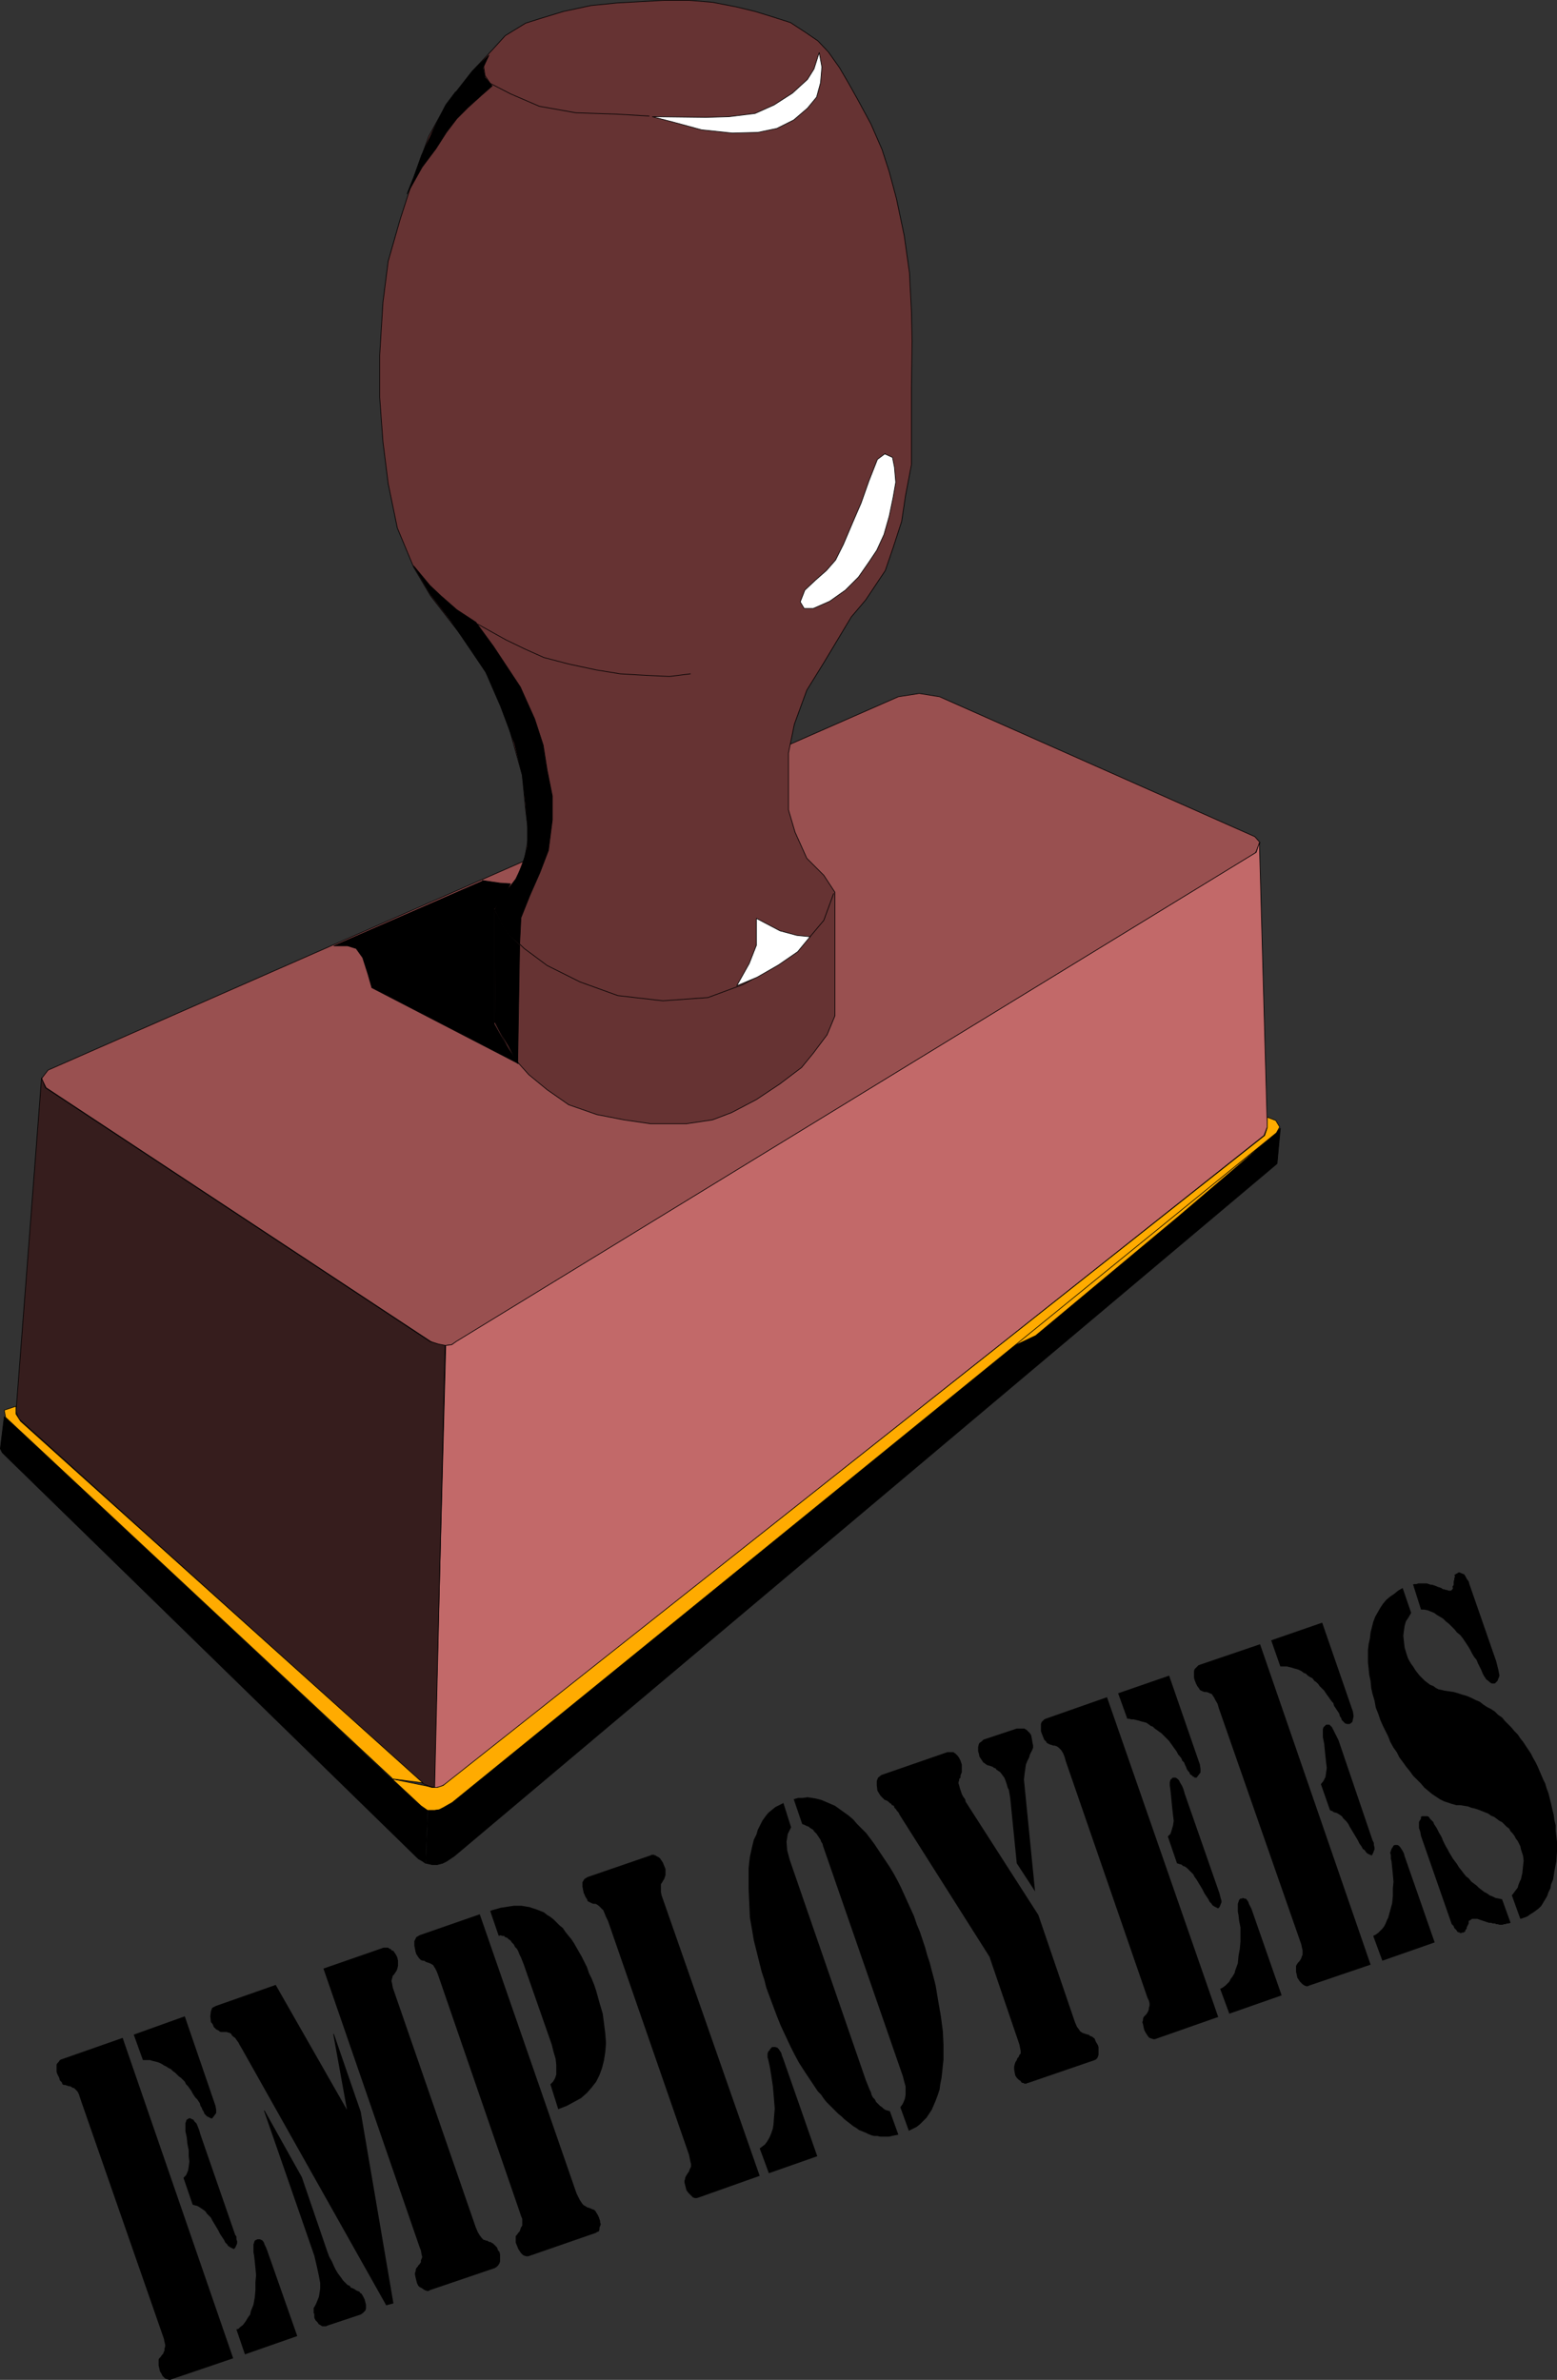 <?xml version="1.0" encoding="UTF-8" standalone="no"?>
<svg
   version="1.0"
   width="101.787mm"
   height="155.604mm"
   id="svg61"
   sodipodi:docname="Employees.wmf"
   xmlns:inkscape="http://www.inkscape.org/namespaces/inkscape"
   xmlns:sodipodi="http://sodipodi.sourceforge.net/DTD/sodipodi-0.dtd"
   xmlns="http://www.w3.org/2000/svg"
   xmlns:svg="http://www.w3.org/2000/svg">
  <rect width="100%" height="100%" fill="#333333" stroke="none"/>
  <sodipodi:namedview
     id="namedview61"
     pagecolor="#ffffff"
     bordercolor="#000000"
     borderopacity="0.25"
     inkscape:showpageshadow="2"
     inkscape:pageopacity="0.0"
     inkscape:pagecheckerboard="0"
     inkscape:deskcolor="#d1d1d1"
     inkscape:document-units="mm" />
  <defs
     id="defs1">
    <pattern
       id="WMFhbasepattern"
       patternUnits="userSpaceOnUse"
       width="6"
       height="6"
       x="0"
       y="0" />
  </defs>
  <path
     style="fill:#995050;fill-opacity:1;fill-rule:evenodd;stroke:none"
     d="m 221.969,172.175 5.171,-0.808 5.01,0.808 77.895,34.581 1.293,1.454 -1.131,2.585 -197.323,120.709 -1.293,0.808 -1.293,0.162 h -1.778 l -2.101,-0.97 -95.026,-62.697 -1.131,-2.262 1.616,-2.101 210.091,-92.269 z"
     id="path1" />
  <path
     style="fill:none;stroke:#000000;stroke-width:0.162px;stroke-linecap:round;stroke-linejoin:round;stroke-miterlimit:4;stroke-dasharray:none;stroke-opacity:1"
     d="m 221.969,172.175 5.171,-0.808 5.01,0.808 77.895,34.581 1.293,1.454 -1.131,2.585 -197.323,120.709 -1.293,0.808 -1.293,0.162 h -1.778 l -2.101,-0.97 -95.026,-62.697 -1.131,-2.262 1.616,-2.101 210.091,-92.269 v 0"
     id="path2" />
  <path
     style="fill:#663333;fill-opacity:1;fill-rule:evenodd;stroke:none"
     d="m 129.852,199.969 -0.808,-8.403 -3.879,-13.897 -4.04,-9.857 -6.303,-9.695 -8.404,-10.827 -4.202,-7.11 -4.04,-9.695 -2.263,-10.988 -1.293,-10.342 -0.808,-10.988 V 87.825 l 0.808,-13.089 1.293,-10.18 2.909,-10.18 3.071,-9.534 4.04,-11.15 4.363,-7.918 6.303,-8.08 5.01,-5.333 3.232,-3.555 5.01,-3.07 3.555,-1.131 5.818,-1.778 6.788,-1.454 6.464,-0.646 5.818,-0.323 5.818,-0.323 h 6.141 l 5.818,0.485 5.818,1.131 4.687,1.131 4.687,1.454 4.04,1.293 3.717,2.424 3.071,2.101 2.586,2.747 2.747,3.878 2.263,3.878 2.263,4.04 3.232,5.979 2.747,6.302 1.778,5.494 1.778,6.625 1.939,9.211 1.293,9.211 0.485,9.534 0.162,7.272 -0.162,11.15 v 11.796 7.595 l -1.454,7.595 -0.97,6.464 -2.101,6.464 -1.939,5.656 -2.586,3.878 -2.263,3.393 -3.555,4.201 -6.788,11.311 -4.202,6.787 -3.071,8.403 -1.454,7.11 v 6.948 7.11 l 1.616,5.494 2.909,6.464 4.202,4.201 2.747,4.201 v 30.541 l -1.939,4.686 -3.394,4.525 -2.909,3.555 -5.333,4.04 -5.818,3.878 -6.141,3.232 -4.687,1.778 -6.464,0.97 h -8.888 l -6.626,-0.97 -6.626,-1.293 -6.949,-2.424 -5.333,-3.717 -4.525,-3.717 -4.202,-4.686 -2.747,-5.494 -1.454,-2.747 v -27.794 l 2.586,-4.201 2.909,-3.717 1.939,-5.171 0.97,-5.333 -0.808,-6.464 z"
     id="path3" />
  <path
     style="fill:none;stroke:#000000;stroke-width:0.162px;stroke-linecap:round;stroke-linejoin:round;stroke-miterlimit:4;stroke-dasharray:none;stroke-opacity:1"
     d="m 129.852,199.969 -0.808,-8.403 -3.879,-13.897 -4.04,-9.857 -6.303,-9.695 -8.404,-10.827 -4.202,-7.11 -4.04,-9.695 -2.263,-10.988 -1.293,-10.342 -0.808,-10.988 V 87.825 l 0.808,-13.089 1.293,-10.18 2.909,-10.18 3.071,-9.534 4.04,-11.15 4.363,-7.918 6.303,-8.08 5.01,-5.333 3.232,-3.555 5.01,-3.07 3.555,-1.131 5.818,-1.778 6.788,-1.454 6.464,-0.646 5.818,-0.323 5.818,-0.323 h 6.141 l 5.818,0.485 5.818,1.131 4.687,1.131 4.687,1.454 4.04,1.293 3.717,2.424 3.071,2.101 2.586,2.747 2.747,3.878 2.263,3.878 2.263,4.04 3.232,5.979 2.747,6.302 1.778,5.494 1.778,6.625 1.939,9.211 1.293,9.211 0.485,9.534 0.162,7.272 -0.162,11.15 v 11.796 7.595 l -1.454,7.595 -0.97,6.464 -2.101,6.464 -1.939,5.656 -2.586,3.878 -2.263,3.393 -3.555,4.201 -6.788,11.311 -4.202,6.787 -3.071,8.403 -1.454,7.11 v 6.948 7.11 l 1.616,5.494 2.909,6.464 4.202,4.201 2.747,4.201 v 30.541 l -1.939,4.686 -3.394,4.525 -2.909,3.555 -5.333,4.04 -5.818,3.878 -6.141,3.232 -4.687,1.778 -6.464,0.97 h -8.888 l -6.626,-0.97 -6.626,-1.293 -6.949,-2.424 -5.333,-3.717 -4.525,-3.717 -4.202,-4.686 -2.747,-5.494 -1.454,-2.747 v -27.794 l 2.586,-4.201 2.909,-3.717 1.939,-5.171 0.97,-5.333 -0.808,-6.464 v 0"
     id="path4" />
  <path
     style="fill:#c26969;fill-opacity:1;fill-rule:evenodd;stroke:none"
     d="m 110.136,332.474 1.454,-0.162 1.131,-0.808 197.647,-120.87 0.808,-2.424 1.939,70.292 -0.808,2.101 -202.01,160.137 -1.454,0.808 -1.616,0.323 2.909,-109.397 z"
     id="path5" />
  <path
     style="fill:none;stroke:#000000;stroke-width:0.162px;stroke-linecap:round;stroke-linejoin:round;stroke-miterlimit:4;stroke-dasharray:none;stroke-opacity:1"
     d="m 110.136,332.474 1.454,-0.162 1.131,-0.808 197.647,-120.87 0.808,-2.424 1.939,70.292 -0.808,2.101 -202.01,160.137 -1.454,0.808 -1.616,0.323 2.909,-109.397 v 0"
     id="path6" />
  <path
     style="fill:#361d1d;fill-opacity:1;fill-rule:evenodd;stroke:none"
     d="m 10.262,266.383 0.97,2.424 95.026,62.697 2.101,0.646 1.616,0.323 -2.586,109.236 -1.454,-0.323 -1.454,-0.646 -99.874,-90.168 -0.646,-1.778 z"
     id="path7" />
  <path
     style="fill:none;stroke:#000000;stroke-width:0.162px;stroke-linecap:round;stroke-linejoin:round;stroke-miterlimit:4;stroke-dasharray:none;stroke-opacity:1"
     d="m 10.262,266.383 0.97,2.424 95.026,62.697 2.101,0.646 1.616,0.323 -2.586,109.236 -1.454,-0.323 -1.454,-0.646 -99.874,-90.168 -0.646,-1.778 6.303,-82.411 v 0"
     id="path8" />
  <path
     style="fill:#000000;fill-opacity:1;fill-rule:evenodd;stroke:none"
     d="m 105.126,460.454 0.485,-13.412 -1.293,-0.323 -103.268,-96.631 -0.97,7.918 0.485,0.97 102.783,100.348 1.131,0.646 z"
     id="path9" />
  <path
     style="fill:none;stroke:#000000;stroke-width:0.162px;stroke-linecap:round;stroke-linejoin:round;stroke-miterlimit:4;stroke-dasharray:none;stroke-opacity:1"
     d="m 105.126,460.454 0.485,-13.412 -1.293,-0.323 -103.268,-96.631 -0.97,7.918 0.485,0.97 102.783,100.348 1.131,0.646 0.646,0.485 v 0"
     id="path10" />
  <path
     style="fill:#000000;fill-opacity:1;fill-rule:evenodd;stroke:none"
     d="m 105.288,460.454 1.454,0.323 h 1.293 l 1.293,-0.323 0.97,-0.485 1.939,-1.293 203.303,-171.125 0.808,-8.726 -0.808,0.97 -203.949,165.631 -1.778,1.293 -1.131,0.323 -1.293,0.323 -1.616,-0.323 -0.485,13.412 z"
     id="path11" />
  <path
     style="fill:none;stroke:#000000;stroke-width:0.162px;stroke-linecap:round;stroke-linejoin:round;stroke-miterlimit:4;stroke-dasharray:none;stroke-opacity:1"
     d="m 105.288,460.454 1.454,0.323 h 1.293 l 1.293,-0.323 0.97,-0.485 1.939,-1.293 203.303,-171.125 0.808,-8.726 -0.808,0.97 -203.949,165.631 -1.778,1.293 -1.131,0.323 -1.293,0.323 -1.616,-0.323 -0.485,13.412 v 0"
     id="path12" />
  <path
     style="fill:#ffab00;fill-opacity:1;fill-rule:evenodd;stroke:none"
     d="m 247.664,333.928 66.421,-52.84 -23.11,19.714 -35.069,29.248 z"
     id="path13" />
  <path
     style="fill:none;stroke:#000000;stroke-width:0.162px;stroke-linecap:round;stroke-linejoin:round;stroke-miterlimit:4;stroke-dasharray:none;stroke-opacity:1"
     d="m 247.664,333.928 66.421,-52.84 -23.11,19.714 -35.069,29.248 -8.242,3.878 v 0"
     id="path14" />
  <path
     style="fill:#ffab00;fill-opacity:1;fill-rule:evenodd;stroke:none"
     d="m 315.217,276.886 0.97,1.616 -0.808,1.454 -203.626,165.469 -2.263,1.293 -0.97,0.485 -1.131,0.162 h -1.778 l -1.616,-1.131 -7.111,-6.625 8.727,1.778 1.131,0.323 h 1.293 l 1.454,-0.485 202.98,-160.622 0.646,-1.939 v -2.585 l 2.101,0.808 z"
     id="path15" />
  <path
     style="fill:none;stroke:#000000;stroke-width:0.162px;stroke-linecap:round;stroke-linejoin:round;stroke-miterlimit:4;stroke-dasharray:none;stroke-opacity:1"
     d="m 315.217,276.886 0.97,1.616 -0.808,1.454 -203.626,165.469 -2.263,1.293 -0.97,0.485 -1.131,0.162 h -1.778 l -1.616,-1.131 -7.111,-6.625 8.727,1.778 1.131,0.323 h 1.293 l 1.454,-0.485 202.98,-160.622 0.646,-1.939 v -2.585 l 2.101,0.808 v 0"
     id="path16" />
  <path
     style="fill:#ffab00;fill-opacity:1;fill-rule:evenodd;stroke:none"
     d="m 96.884,439.447 -95.51,-89.198 -0.323,-1.778 2.909,-0.97 v 1.939 l 1.131,1.778 99.389,89.36 -7.434,-0.97 v 0 z"
     id="path17" />
  <path
     style="fill:none;stroke:#000000;stroke-width:0.162px;stroke-linecap:round;stroke-linejoin:round;stroke-miterlimit:4;stroke-dasharray:none;stroke-opacity:1"
     d="m 96.884,439.447 -95.51,-89.198 -0.323,-1.778 2.909,-0.97 v 1.939 l 1.131,1.778 99.389,89.36 -7.434,-0.97 v 0"
     id="path18" />
  <path
     style="fill:#ffffff;fill-opacity:1;fill-rule:evenodd;stroke:none"
     d="m 202.414,13.008 -1.293,4.04 -1.616,2.585 -3.717,3.393 -4.525,2.909 -4.687,2.101 -6.464,0.808 -5.656,0.162 -13.252,-0.162 5.01,1.293 7.111,1.939 7.596,0.808 6.303,-0.162 4.687,-0.97 4.202,-2.101 3.394,-2.909 2.263,-2.747 0.97,-3.555 0.323,-3.878 -0.646,-3.555 z"
     id="path19" />
  <path
     style="fill:none;stroke:#000000;stroke-width:0.162px;stroke-linecap:round;stroke-linejoin:round;stroke-miterlimit:4;stroke-dasharray:none;stroke-opacity:1"
     d="m 202.414,13.008 -1.293,4.04 -1.616,2.585 -3.717,3.393 -4.525,2.909 -4.687,2.101 -6.464,0.808 -5.656,0.162 -13.252,-0.162 5.01,1.293 7.111,1.939 7.596,0.808 6.303,-0.162 4.687,-0.97 4.202,-2.101 3.394,-2.909 2.263,-2.747 0.97,-3.555 0.323,-3.878 -0.646,-3.555 v 0"
     id="path20" />
  <path
     style="fill:none;stroke:#000000;stroke-width:0.162px;stroke-linecap:round;stroke-linejoin:round;stroke-miterlimit:4;stroke-dasharray:none;stroke-opacity:1"
     d="m 160.396,28.682 -8.242,-0.485 -9.858,-0.323 -9.05,-1.616 -7.111,-3.07 -5.01,-2.585 -1.293,-1.939 -0.323,-2.262 0.97,-2.424"
     id="path21" />
  <path
     style="fill:#ffffff;fill-opacity:1;fill-rule:evenodd;stroke:none"
     d="m 218.737,112.063 -1.939,1.454 -2.101,5.332 -1.939,5.494 -2.101,4.848 -2.263,5.333 -1.939,3.878 -2.263,2.585 -2.747,2.424 -2.586,2.424 -1.131,2.909 0.97,1.616 h 2.263 l 4.04,-1.778 3.879,-2.747 3.232,-3.232 2.586,-3.717 1.939,-2.909 1.778,-3.878 1.293,-4.525 0.97,-4.686 0.646,-3.717 -0.323,-3.717 -0.485,-2.424 -1.778,-0.808 v 0 z"
     id="path22" />
  <path
     style="fill:none;stroke:#000000;stroke-width:0.162px;stroke-linecap:round;stroke-linejoin:round;stroke-miterlimit:4;stroke-dasharray:none;stroke-opacity:1"
     d="m 218.737,112.063 -1.939,1.454 -2.101,5.332 -1.939,5.494 -2.101,4.848 -2.263,5.333 -1.939,3.878 -2.263,2.585 -2.747,2.424 -2.586,2.424 -1.131,2.909 0.97,1.616 h 2.263 l 4.04,-1.778 3.879,-2.747 3.232,-3.232 2.586,-3.717 1.939,-2.909 1.778,-3.878 1.293,-4.525 0.97,-4.686 0.646,-3.717 -0.323,-3.717 -0.485,-2.424 -1.778,-0.808 v 0"
     id="path23" />
  <path
     style="fill:none;stroke:#000000;stroke-width:0.162px;stroke-linecap:round;stroke-linejoin:round;stroke-miterlimit:4;stroke-dasharray:none;stroke-opacity:1"
     d="m 170.577,166.52 -5.171,0.646 -6.626,-0.323 -5.495,-0.323 -5.979,-0.97 -6.788,-1.454 -6.141,-1.616 -4.687,-2.101 -4.687,-2.262 -6.949,-3.878"
     id="path24" />
  <path
     style="fill:none;stroke:#000000;stroke-width:0.162px;stroke-linecap:round;stroke-linejoin:round;stroke-miterlimit:4;stroke-dasharray:none;stroke-opacity:1"
     d="m 122.095,225.016 3.394,5.494 4.04,3.878 5.656,4.201 8.08,4.04 9.373,3.393 11.151,1.293 11.151,-0.808 8.727,-3.232 7.434,-4.201 5.495,-3.878 3.555,-3.717 3.394,-4.04 2.424,-6.625"
     id="path25" />
  <path
     style="fill:#ffffff;fill-opacity:1;fill-rule:evenodd;stroke:none"
     d="m 200.152,231.479 -3.232,-0.323 -4.202,-1.131 -5.818,-3.07 v 6.625 l -1.778,4.525 -3.071,5.494 5.01,-2.101 5.333,-3.07 4.687,-3.232 3.071,-3.717 z"
     id="path26" />
  <path
     style="fill:none;stroke:#000000;stroke-width:0.162px;stroke-linecap:round;stroke-linejoin:round;stroke-miterlimit:4;stroke-dasharray:none;stroke-opacity:1"
     d="m 200.152,231.479 -3.232,-0.323 -4.202,-1.131 -5.818,-3.07 v 6.625 l -1.778,4.525 -3.071,5.494 5.01,-2.101 5.333,-3.07 4.687,-3.232 3.071,-3.717 v 0"
     id="path27" />
  <path
     style="fill:#000000;fill-opacity:1;fill-rule:evenodd;stroke:none"
     d="m 133.407,215.643 -2.424,5.494 -2.263,5.656 -0.323,6.464 -3.232,-2.909 -2.909,-5.494 1.454,-2.747 3.717,-4.848 1.616,-3.393 1.293,-4.525 v -5.333 l -0.485,-5.817 -0.808,-6.787 -1.939,-7.756 -3.394,-9.049 -3.717,-8.564 -8.565,-12.604 -5.01,-6.464 -4.202,-7.11 4.04,4.848 2.747,2.585 3.879,3.393 4.687,3.07 4.363,5.979 6.626,10.019 3.555,7.918 2.101,6.464 0.97,6.14 1.293,6.464 v 5.817 l -0.97,7.595 z"
     id="path28" />
  <path
     style="fill:none;stroke:#000000;stroke-width:0.162px;stroke-linecap:round;stroke-linejoin:round;stroke-miterlimit:4;stroke-dasharray:none;stroke-opacity:1"
     d="m 133.407,215.643 -2.424,5.494 -2.263,5.656 -0.323,6.464 -3.232,-2.909 -2.909,-5.494 1.454,-2.747 3.717,-4.848 1.616,-3.393 1.293,-4.525 v -5.333 l -0.485,-5.817 -0.808,-6.787 -1.939,-7.756 -3.394,-9.049 -3.717,-8.564 -8.565,-12.604 -5.01,-6.464 -4.202,-7.11 4.04,4.848 2.747,2.585 3.879,3.393 4.687,3.07 4.363,5.979 6.626,10.019 3.555,7.918 2.101,6.464 0.97,6.14 1.293,6.464 v 5.817 l -0.97,7.595 -2.101,5.494 v 0"
     id="path29" />
  <path
     style="fill:#000000;fill-opacity:1;fill-rule:evenodd;stroke:none"
     d="m 119.186,217.582 4.363,0.646 2.586,0.162 -1.778,3.393 -2.263,2.909 v 28.278 l 3.071,5.494 2.909,4.363 -36.2,-18.745 -0.97,-3.393 -1.293,-4.04 -1.616,-2.262 -2.101,-0.646 h -3.394 l 36.685,-15.998 v 0 z"
     id="path30" />
  <path
     style="fill:none;stroke:#000000;stroke-width:0.162px;stroke-linecap:round;stroke-linejoin:round;stroke-miterlimit:4;stroke-dasharray:none;stroke-opacity:1"
     d="m 119.186,217.582 4.363,0.646 2.586,0.162 -1.778,3.393 -2.263,2.909 v 28.278 l 3.071,5.494 2.909,4.363 -36.2,-18.745 -0.97,-3.393 -1.293,-4.04 -1.616,-2.262 -2.101,-0.646 h -3.394 l 36.685,-15.998 v 0"
     id="path31" />
  <path
     style="fill:#000000;fill-opacity:1;fill-rule:evenodd;stroke:none"
     d="m 122.418,252.648 1.131,2.262 2.101,3.555 2.263,4.363 0.485,-29.248 -3.232,-3.232 -2.909,-5.171 0.162,27.47 z"
     id="path32" />
  <path
     style="fill:none;stroke:#000000;stroke-width:0.162px;stroke-linecap:round;stroke-linejoin:round;stroke-miterlimit:4;stroke-dasharray:none;stroke-opacity:1"
     d="m 122.418,252.648 1.131,2.262 2.101,3.555 2.263,4.363 0.485,-29.248 -3.232,-3.232 -2.909,-5.171 0.162,27.47 v 0"
     id="path33" />
  <path
     style="fill:#000000;fill-opacity:1;fill-rule:evenodd;stroke:none"
     d="m 112.56,22.704 -2.424,3.232 -3.071,6.14 -2.909,6.302 -1.778,5.009 -1.778,4.525 3.717,-6.625 3.394,-4.525 2.586,-4.04 2.586,-3.393 2.747,-2.747 3.394,-3.07 2.586,-2.262 -1.778,-2.101 -0.485,-2.424 1.454,-3.07 -4.04,3.878 -4.04,5.171 v 0 z"
     id="path34" />
  <path
     style="fill:none;stroke:#000000;stroke-width:0.162px;stroke-linecap:round;stroke-linejoin:round;stroke-miterlimit:4;stroke-dasharray:none;stroke-opacity:1"
     d="m 112.56,22.704 -2.424,3.232 -3.071,6.14 -2.909,6.302 -1.778,5.009 -1.778,4.525 3.717,-6.625 3.394,-4.525 2.586,-4.04 2.586,-3.393 2.747,-2.747 3.394,-3.07 2.586,-2.262 -1.778,-2.101 -0.485,-2.424 1.454,-3.07 -4.04,3.878 -4.04,5.171 v 0"
     id="path35" />
  <path
     style="fill:#000000;fill-opacity:1;fill-rule:evenodd;stroke:none"
     d="m 346.569,392.424 2.101,6.14 -0.646,1.131 -0.646,0.97 -0.323,1.131 -0.162,1.131 -0.162,1.293 0.162,1.454 0.162,1.454 0.485,1.616 0.323,0.97 0.323,0.646 0.485,0.808 0.485,0.646 0.485,0.808 0.485,0.646 0.646,0.808 0.646,0.646 0.646,0.646 0.646,0.485 0.646,0.485 0.808,0.323 0.646,0.485 0.646,0.323 0.808,0.162 0.646,0.162 1.131,0.162 1.131,0.162 1.131,0.323 0.97,0.323 1.131,0.323 1.131,0.485 0.97,0.485 1.131,0.485 0.808,0.646 0.97,0.646 0.97,0.485 0.97,0.646 0.808,0.808 0.97,0.646 0.646,0.808 0.808,0.808 0.808,0.808 0.808,0.97 0.808,0.808 0.646,0.97 0.646,0.808 0.646,0.97 0.646,0.97 0.646,0.97 0.485,0.97 0.646,1.131 0.485,0.97 0.485,1.131 0.485,1.131 0.485,1.131 0.485,0.97 0.323,1.131 0.485,1.293 0.323,1.293 0.323,1.293 0.323,1.454 0.323,1.293 0.162,1.293 0.323,1.293 v 1.293 l 0.323,2.747 v 2.424 l -0.162,2.424 -0.485,2.424 -0.162,1.131 -0.162,0.97 -0.485,1.131 -0.162,0.97 -0.485,0.97 -0.323,0.97 -0.485,0.808 -0.485,0.808 -0.485,0.808 -0.646,0.646 -0.646,0.485 -0.646,0.485 -0.808,0.485 -0.646,0.485 -0.808,0.323 -0.97,0.323 -2.101,-5.817 0.485,-0.646 0.485,-0.646 0.485,-0.646 0.162,-0.646 0.323,-0.808 0.323,-0.646 0.162,-0.808 0.162,-0.646 0.162,-1.616 0.162,-1.454 -0.162,-1.293 -0.485,-1.454 -0.162,-0.808 -0.323,-0.646 -0.323,-0.646 -0.485,-0.646 -0.323,-0.646 -0.485,-0.646 -0.485,-0.485 -0.323,-0.646 -0.646,-0.485 -0.485,-0.485 -0.646,-0.646 -0.646,-0.323 -0.646,-0.485 -0.646,-0.485 -0.808,-0.323 -0.646,-0.485 -0.808,-0.323 -0.808,-0.323 -0.808,-0.323 -0.97,-0.323 -0.808,-0.162 -0.808,-0.323 -0.97,-0.162 -0.97,-0.162 h -0.97 l -1.131,-0.323 -0.97,-0.323 -0.97,-0.323 -0.97,-0.485 -0.97,-0.646 -0.97,-0.646 -0.97,-0.808 -0.97,-0.808 -0.808,-0.97 -0.97,-0.97 -0.97,-0.97 -0.808,-1.131 -0.808,-0.97 -0.808,-1.131 -0.97,-1.293 -0.646,-1.293 -0.808,-1.131 -0.808,-1.454 -0.485,-1.293 -0.646,-1.293 -0.646,-1.293 -0.646,-1.454 -0.485,-1.454 -0.646,-1.616 -0.323,-1.778 -0.485,-1.616 -0.323,-1.454 -0.162,-1.778 -0.323,-1.454 -0.162,-1.616 -0.162,-1.454 v -1.616 -1.454 l 0.162,-1.454 0.323,-1.454 0.162,-1.454 0.323,-1.293 0.323,-1.293 0.485,-1.293 0.646,-1.131 0.646,-1.131 0.646,-0.97 0.808,-0.97 0.97,-0.808 0.97,-0.646 0.97,-0.808 z"
     id="path36" />
  <path
     style="fill:#000000;fill-opacity:1;fill-rule:evenodd;stroke:none"
     d="m 371.133,469.341 2.101,5.817 -0.485,0.162 h -0.323 l -0.485,0.162 h -0.323 l -0.323,0.162 h -0.485 -0.323 l -0.485,-0.162 h -0.323 l -0.323,-0.162 h -0.485 l -0.485,-0.162 h -0.485 l -0.485,-0.162 -0.485,-0.162 -0.485,-0.162 -0.485,-0.162 -0.485,-0.162 -0.485,-0.162 h -0.323 -0.323 -0.162 -0.323 -0.162 l -0.162,0.162 -0.323,0.162 -0.162,0.162 h -0.162 v 0.323 0.323 l -0.162,0.323 -0.162,0.323 -0.162,0.323 v 0.323 l -0.323,0.323 v 0.162 l -0.162,0.323 h -0.162 l -0.162,0.162 h -0.323 l -0.323,0.162 -0.323,-0.162 -0.485,-0.162 -0.323,-0.485 -0.485,-0.485 -0.162,-0.485 -0.485,-0.485 -0.162,-0.485 -7.434,-21.33 -0.162,-0.97 -0.323,-0.97 v -0.808 -0.646 l 0.162,-0.323 0.323,-0.485 v -0.485 l 0.323,-0.162 h 0.485 0.485 0.323 l 0.323,0.162 0.323,0.485 0.485,0.485 0.323,0.323 0.162,0.485 0.323,0.485 0.323,0.485 0.323,0.646 0.323,0.646 0.323,0.485 0.323,0.646 0.323,0.808 0.323,0.646 0.323,0.646 0.485,0.808 0.323,0.646 0.485,0.808 0.485,0.808 0.485,0.646 0.485,0.646 0.485,0.808 0.646,0.808 0.485,0.646 0.646,0.808 0.646,0.485 0.646,0.808 0.646,0.485 0.646,0.485 0.485,0.485 0.808,0.646 0.646,0.485 0.646,0.323 0.646,0.485 0.808,0.323 0.646,0.323 0.808,0.162 z"
     id="path37" />
  <path
     style="fill:#000000;fill-opacity:1;fill-rule:evenodd;stroke:none"
     d="m 348.993,391.616 0.485,-0.162 h 0.485 l 0.485,-0.162 h 0.485 0.485 0.323 0.485 0.323 l 0.485,0.162 0.485,0.162 h 0.323 l 0.485,0.162 0.485,0.162 0.323,0.162 0.485,0.162 0.485,0.162 0.485,0.323 h 0.323 l 0.323,0.162 h 0.323 l 0.323,0.162 h 0.162 0.323 0.162 l 0.162,-0.162 0.162,-0.162 0.162,-0.323 -0.162,-0.323 0.162,-0.162 0.162,-0.323 v -0.323 -0.485 l 0.162,-0.485 v -0.323 l 0.162,-0.485 -0.162,-0.323 0.323,-0.162 0.162,-0.162 h 0.162 l 0.162,-0.162 0.323,-0.162 0.485,0.162 0.323,0.162 0.485,0.162 0.323,0.485 0.323,0.646 0.485,0.646 0.162,0.646 6.626,19.068 0.485,1.939 0.323,1.616 -0.485,1.293 -0.646,0.646 h -0.323 -0.485 l -0.485,-0.323 -0.323,-0.323 -0.485,-0.323 -0.323,-0.485 -0.323,-0.485 -0.323,-0.646 -0.323,-0.808 -0.323,-0.646 -0.485,-0.97 -0.323,-0.808 -0.646,-0.808 -0.485,-0.808 -0.485,-0.97 -0.485,-0.808 -0.646,-0.97 -0.646,-0.97 -0.646,-0.808 -0.808,-0.646 -0.646,-0.808 -0.646,-0.646 -0.646,-0.646 -0.808,-0.646 -0.646,-0.646 -0.808,-0.485 -0.808,-0.485 -0.646,-0.485 -0.808,-0.323 -0.808,-0.323 -0.808,-0.162 h -0.808 l -1.939,-6.14 v 0 z"
     id="path38" />
  <path
     style="fill:#000000;fill-opacity:1;fill-rule:evenodd;stroke:none"
     d="m 311.338,406.321 27.312,79.18 -15.191,5.171 -0.323,0.162 h -0.323 l -0.485,-0.162 -0.485,-0.323 -0.323,-0.323 -0.323,-0.323 -0.323,-0.485 -0.323,-0.485 -0.162,-0.808 -0.162,-0.646 v -0.646 -0.485 -0.323 l 0.162,-0.323 0.323,-0.485 0.323,-0.323 0.323,-0.485 0.162,-0.323 0.162,-0.485 0.162,-0.323 v -0.485 -0.646 l -0.162,-0.646 -0.162,-0.808 -20.363,-58.334 -0.323,-1.131 -0.485,-0.808 -0.323,-0.646 -0.323,-0.485 -0.323,-0.485 -0.485,-0.162 -0.323,-0.162 -0.485,-0.162 h -0.485 l -0.485,-0.162 -0.323,-0.162 -0.323,-0.162 -0.162,-0.323 -0.485,-0.646 -0.323,-0.646 -0.323,-0.808 -0.162,-0.646 v -0.485 -0.646 -0.485 l 0.162,-0.485 0.323,-0.323 0.323,-0.323 0.323,-0.323 15.191,-5.171 z"
     id="path39" />
  <path
     style="fill:#000000;fill-opacity:1;fill-rule:evenodd;stroke:none"
     d="m 339.296,478.391 0.646,-0.323 0.646,-0.485 0.485,-0.485 0.485,-0.485 0.485,-0.646 0.323,-0.646 0.323,-0.808 0.323,-0.646 0.485,-1.778 0.485,-1.778 0.162,-1.778 v -1.778 l 0.162,-1.778 -0.162,-1.778 -0.162,-1.616 -0.162,-1.616 -0.162,-0.646 v -0.808 l -0.162,-0.646 0.162,-0.485 0.162,-0.485 0.323,-0.485 0.162,-0.323 0.323,-0.162 h 0.323 0.323 l 0.323,0.162 0.323,0.323 0.323,0.485 0.323,0.485 0.323,0.646 0.162,0.646 7.434,21.33 -12.929,4.525 -2.263,-6.14 z"
     id="path40" />
  <path
     style="fill:#000000;fill-opacity:1;fill-rule:evenodd;stroke:none"
     d="m 314.085,405.351 12.605,-4.363 7.596,21.976 0.162,1.131 -0.162,0.808 -0.162,0.646 -0.646,0.485 h -0.323 -0.323 l -0.485,-0.162 -0.162,-0.162 -0.323,-0.323 -0.323,-0.323 -0.162,-0.485 -0.323,-0.485 -0.162,-0.646 -0.323,-0.485 -0.323,-0.485 -0.323,-0.485 -0.323,-0.485 -0.162,-0.646 -0.323,-0.323 -0.485,-0.646 -0.323,-0.485 -0.485,-0.646 -0.323,-0.485 -0.323,-0.485 -0.646,-0.646 -0.485,-0.485 -0.323,-0.485 -0.485,-0.485 -0.485,-0.323 -0.485,-0.646 -0.646,-0.323 -0.485,-0.323 -0.485,-0.485 -0.485,-0.162 -0.646,-0.485 -0.646,-0.323 -0.485,-0.162 -0.646,-0.162 -0.485,-0.162 -0.646,-0.162 -0.646,-0.162 h -0.646 -0.485 -0.485 l -2.263,-6.464 z"
     id="path41" />
  <path
     style="fill:#000000;fill-opacity:1;fill-rule:evenodd;stroke:none"
     d="m 326.368,440.901 0.646,-0.808 0.485,-0.97 0.162,-1.131 0.162,-1.131 -0.162,-1.293 -0.162,-1.454 -0.162,-1.616 -0.162,-1.616 -0.323,-1.616 v -1.131 -0.808 l 0.162,-0.485 0.162,-0.162 0.162,-0.162 0.162,-0.162 0.162,-0.162 h 0.323 0.485 l 0.323,0.323 0.323,0.323 0.323,0.646 0.323,0.646 0.485,0.97 0.485,0.97 8.404,24.723 0.323,0.646 v 0.485 l 0.162,0.646 v 0.485 l -0.162,0.323 -0.162,0.485 -0.162,0.323 -0.162,0.323 -0.485,-0.162 -0.323,-0.162 -0.323,-0.162 -0.323,-0.323 -0.323,-0.485 -0.485,-0.323 -0.323,-0.646 -0.485,-0.646 -0.485,-0.97 -0.485,-0.808 -0.485,-0.808 -0.485,-0.808 -0.485,-0.808 -0.323,-0.646 -0.485,-0.646 -0.485,-0.485 -0.323,-0.323 -0.323,-0.485 -0.485,-0.323 -0.485,-0.323 -0.323,-0.162 -0.646,-0.162 -0.485,-0.323 -0.485,-0.162 z"
     id="path42" />
  <path
     style="fill:#000000;fill-opacity:1;fill-rule:evenodd;stroke:none"
     d="m 273.522,419.41 27.473,79.018 -15.191,5.333 -0.485,0.162 h -0.323 l -0.485,-0.162 -0.485,-0.162 -0.323,-0.323 -0.323,-0.485 -0.323,-0.485 -0.323,-0.646 -0.162,-0.646 -0.162,-0.808 -0.162,-0.485 0.162,-0.485 v -0.323 l 0.162,-0.485 0.323,-0.323 0.323,-0.323 0.323,-0.485 0.162,-0.323 0.162,-0.485 v -0.323 l 0.162,-0.485 v -0.646 l -0.162,-0.646 -0.323,-0.646 -20.201,-58.496 -0.323,-1.131 -0.323,-0.808 -0.485,-0.808 -0.323,-0.323 -0.323,-0.323 -0.485,-0.323 -0.485,-0.162 h -0.323 l -0.485,-0.162 -0.485,-0.162 -0.323,-0.162 -0.323,-0.162 -0.162,-0.323 -0.485,-0.485 -0.323,-0.808 -0.323,-0.808 -0.162,-0.485 v -0.646 -0.646 -0.485 l 0.162,-0.485 0.323,-0.323 0.323,-0.323 0.323,-0.162 15.191,-5.333 z"
     id="path43" />
  <path
     style="fill:#000000;fill-opacity:1;fill-rule:evenodd;stroke:none"
     d="m 301.48,491.479 0.646,-0.323 0.646,-0.485 0.485,-0.485 0.485,-0.485 0.323,-0.646 0.485,-0.646 0.485,-0.808 0.162,-0.646 0.646,-1.778 0.162,-1.778 0.323,-1.778 0.162,-1.778 v -1.939 -1.616 l -0.323,-1.616 -0.162,-1.454 -0.162,-0.808 v -0.646 -0.808 -0.485 l 0.162,-0.485 0.162,-0.485 0.323,-0.323 h 0.323 l 0.323,-0.162 0.323,0.162 h 0.323 l 0.323,0.323 0.323,0.485 0.162,0.485 0.323,0.646 0.323,0.646 7.434,21.33 -12.929,4.525 z"
     id="path44" />
  <path
     style="fill:#000000;fill-opacity:1;fill-rule:evenodd;stroke:none"
     d="m 276.269,418.44 12.605,-4.363 7.596,21.976 0.162,1.131 v 0.808 l -0.485,0.646 -0.485,0.646 h -0.485 l -0.162,-0.162 -0.323,-0.162 -0.323,-0.323 -0.323,-0.162 -0.162,-0.485 -0.323,-0.323 -0.323,-0.485 -0.162,-0.485 -0.323,-0.646 -0.162,-0.485 -0.485,-0.485 -0.162,-0.485 -0.485,-0.646 -0.323,-0.323 -0.323,-0.646 -0.323,-0.485 -0.485,-0.646 -0.323,-0.485 -0.485,-0.646 -0.323,-0.485 -0.485,-0.485 -0.485,-0.485 -0.485,-0.485 -0.485,-0.485 -0.485,-0.323 -0.646,-0.485 -0.485,-0.323 -0.485,-0.485 -0.485,-0.162 -0.646,-0.485 -0.485,-0.323 -0.646,-0.162 -0.646,-0.162 -0.485,-0.162 -0.646,-0.162 -0.646,-0.162 h -0.646 l -0.485,-0.162 h -0.485 l -2.263,-6.302 z"
     id="path45" />
  <path
     style="fill:#000000;fill-opacity:1;fill-rule:evenodd;stroke:none"
     d="m 288.551,453.829 0.646,-0.646 0.323,-0.97 0.323,-1.131 0.162,-1.131 -0.162,-1.293 -0.162,-1.454 -0.162,-1.616 -0.162,-1.616 -0.162,-1.616 -0.162,-1.131 v -0.808 l 0.162,-0.485 v -0.162 l 0.323,-0.162 v -0.162 l 0.323,-0.162 h 0.323 0.323 l 0.485,0.323 0.323,0.323 0.323,0.646 0.485,0.808 0.323,0.808 0.323,1.131 8.565,24.562 0.162,0.646 0.162,0.646 0.162,0.485 v 0.485 l -0.162,0.323 -0.162,0.485 -0.162,0.323 -0.323,0.323 -0.323,-0.162 -0.323,-0.162 -0.323,-0.162 -0.485,-0.323 -0.162,-0.323 -0.485,-0.485 -0.323,-0.646 -0.323,-0.485 -0.646,-0.97 -0.485,-0.97 -0.485,-0.808 -0.485,-0.808 -0.485,-0.808 -0.485,-0.646 -0.323,-0.646 -0.485,-0.485 -0.323,-0.323 -0.485,-0.485 -0.323,-0.323 -0.485,-0.323 -0.485,-0.162 -0.323,-0.323 -0.646,-0.162 -0.485,-0.162 z"
     id="path46" />
  <path
     style="fill:#000000;fill-opacity:1;fill-rule:evenodd;stroke:none"
     d="m 244.594,483.723 -22.302,-35.227 -0.323,-0.646 -0.323,-0.323 -0.323,-0.485 -0.323,-0.323 -0.162,-0.485 -0.485,-0.162 -0.162,-0.323 -0.323,-0.162 -0.323,-0.323 -0.485,-0.323 -0.485,-0.162 -0.323,-0.323 -0.323,-0.323 -0.323,-0.323 -0.323,-0.485 -0.485,-0.808 -0.162,-1.293 v -1.131 l 0.323,-0.808 0.808,-0.646 16.322,-5.656 h 0.485 0.485 0.485 l 0.485,0.323 0.323,0.323 0.323,0.323 0.323,0.485 0.323,0.646 0.162,0.485 0.162,0.485 v 0.646 0.323 0.485 0.485 l -0.162,0.323 -0.162,0.485 v 0.485 l -0.323,0.323 v 0.323 l -0.162,0.485 v 0.323 l 0.162,0.485 0.162,0.646 0.162,0.485 0.323,0.97 0.323,0.646 0.485,0.646 0.162,0.646 17.939,27.955 9.05,26.501 0.485,1.131 0.485,0.646 0.323,0.485 0.485,0.323 0.323,0.162 h 0.162 l 0.323,0.162 h 0.162 l 0.323,0.162 h 0.323 l 0.162,0.162 0.162,0.162 0.485,0.162 0.646,0.485 0.323,0.808 0.485,0.808 0.162,0.485 v 0.646 0.646 0.646 l -0.162,0.485 -0.162,0.323 -0.323,0.323 -0.323,0.162 -16.484,5.656 h -0.162 l -0.162,0.162 h -0.323 -0.323 v -0.162 h -0.323 l -0.323,-0.162 -0.162,-0.323 -0.485,-0.323 -0.485,-0.485 -0.323,-0.485 -0.162,-0.646 -0.162,-0.97 v -0.646 l 0.162,-0.646 0.162,-0.485 0.323,-0.485 0.162,-0.485 0.323,-0.323 0.162,-0.485 0.323,-0.323 v -0.646 l -0.162,-0.808 -0.162,-0.808 -7.272,-21.33 v 0 z"
     id="path47" />
  <path
     style="fill:#000000;fill-opacity:1;fill-rule:evenodd;stroke:none"
     d="m 251.22,460.454 -1.616,-16.159 -0.162,-0.97 -0.162,-0.97 -0.323,-0.646 -0.162,-0.646 -0.323,-0.97 -0.323,-0.808 -0.485,-0.646 -0.485,-0.646 -0.162,-0.162 -0.323,-0.162 -0.162,-0.162 -0.323,-0.162 -0.162,-0.323 -0.485,-0.162 -0.162,-0.162 -0.323,-0.162 -0.485,-0.162 -0.646,-0.162 -0.485,-0.323 -0.162,-0.162 -0.323,-0.162 -0.323,-0.485 -0.323,-0.485 -0.323,-0.485 -0.162,-0.808 -0.162,-0.485 v -0.646 -0.485 l 0.162,-0.646 0.162,-0.323 0.485,-0.323 0.485,-0.485 8.242,-2.747 h 0.485 0.323 0.323 0.162 0.485 0.162 l 0.162,0.162 0.323,0.162 0.323,0.323 0.485,0.485 0.323,0.485 0.162,0.808 0.162,0.97 0.162,0.808 v 0.485 l -0.162,0.485 -0.323,0.646 -0.323,0.646 -0.162,0.646 -0.485,0.97 -0.323,0.808 -0.162,1.131 -0.162,1.131 -0.162,1.454 2.747,27.632 z"
     id="path48" />
  <path
     style="fill:#000000;fill-opacity:1;fill-rule:evenodd;stroke:none"
     d="m 193.526,445.426 1.939,6.14 -0.808,1.616 -0.323,1.939 0.162,2.101 0.646,2.424 18.747,54.295 0.323,0.808 0.323,0.808 0.323,0.808 0.323,0.646 0.162,0.646 0.323,0.646 0.485,0.485 0.323,0.646 0.323,0.323 0.323,0.323 0.323,0.323 0.485,0.323 0.323,0.323 0.485,0.323 0.485,0.162 0.646,0.162 2.101,5.817 -0.808,0.162 -0.808,0.162 -0.646,0.162 h -0.646 -0.808 -0.808 l -0.646,-0.162 h -0.808 l -0.646,-0.162 -0.808,-0.323 -0.646,-0.323 -0.808,-0.323 -0.808,-0.323 -0.646,-0.485 -0.808,-0.485 -0.808,-0.646 -0.646,-0.485 -0.808,-0.646 -0.646,-0.646 -0.808,-0.646 -0.646,-0.646 -0.808,-0.808 -0.646,-0.646 -0.808,-0.808 -0.646,-0.808 -0.646,-0.97 -0.808,-0.808 -0.646,-0.97 -0.646,-0.97 -0.646,-0.97 -0.646,-0.97 -0.646,-0.97 -1.454,-2.262 -1.131,-2.101 -1.131,-2.262 -1.131,-2.424 -1.131,-2.424 -0.97,-2.424 -0.97,-2.585 -0.97,-2.585 -0.646,-1.778 -0.485,-1.939 -0.646,-1.939 -0.485,-1.939 -0.485,-1.939 -0.485,-1.939 -0.485,-1.939 -0.323,-1.939 -0.646,-3.717 -0.162,-3.555 -0.162,-3.555 v -3.393 -1.616 l 0.162,-1.616 0.162,-1.293 0.323,-1.454 0.323,-1.454 0.323,-1.293 0.646,-1.293 0.323,-1.131 0.646,-1.293 0.485,-0.97 0.808,-1.131 0.646,-0.808 0.97,-0.808 0.808,-0.646 0.97,-0.485 0.97,-0.485 v 0 z"
     id="path49" />
  <path
     style="fill:#000000;fill-opacity:1;fill-rule:evenodd;stroke:none"
     d="m 196.111,444.618 1.131,-0.323 h 1.131 l 1.131,-0.162 1.131,0.162 0.97,0.162 1.293,0.323 1.131,0.485 1.131,0.485 1.131,0.485 1.131,0.808 1.131,0.808 1.131,0.808 1.131,0.97 0.97,1.131 1.131,1.131 1.131,1.131 0.97,1.293 0.97,1.293 0.97,1.454 0.97,1.454 0.97,1.454 0.97,1.454 0.97,1.616 0.97,1.778 0.808,1.616 0.808,1.778 0.808,1.778 0.808,1.778 0.808,1.778 0.646,1.939 0.808,1.939 0.646,1.939 0.646,1.939 0.485,1.778 0.646,1.939 0.485,1.939 0.485,1.778 0.485,1.939 0.323,1.939 0.323,1.939 0.646,3.717 0.485,3.717 0.162,3.393 v 3.555 l -0.162,1.454 -0.162,1.616 -0.162,1.454 -0.323,1.616 -0.162,1.293 -0.485,1.454 -0.485,1.293 -0.485,1.131 -0.485,1.131 -0.646,0.97 -0.646,0.97 -0.808,0.808 -0.808,0.808 -0.808,0.646 -0.97,0.485 -0.97,0.485 -2.101,-5.817 0.485,-0.646 0.323,-0.646 0.323,-0.808 0.162,-0.97 v -1.131 -0.97 l -0.323,-1.131 -0.323,-1.293 -19.716,-56.88 -0.162,-0.646 -0.323,-0.485 -0.162,-0.485 -0.323,-0.485 -0.323,-0.485 -0.323,-0.485 -0.323,-0.323 -0.323,-0.323 -0.162,-0.323 -0.485,-0.323 -0.323,-0.162 -0.323,-0.323 -0.485,-0.162 -0.323,-0.162 -0.323,-0.162 -0.485,-0.162 -2.101,-6.14 z"
     id="path50" />
  <path
     style="fill:#000000;fill-opacity:1;fill-rule:evenodd;stroke:none"
     d="m 187.708,530.908 0.646,-0.485 0.646,-0.485 0.485,-0.646 0.485,-0.808 0.323,-0.646 0.323,-0.808 0.323,-0.97 0.162,-0.97 0.162,-2.101 0.162,-1.939 -0.162,-1.939 -0.162,-1.939 -0.162,-1.778 -0.323,-2.101 -0.323,-2.101 -0.485,-2.262 -0.162,-0.485 v -0.485 -0.485 l 0.162,-0.485 0.323,-0.323 0.162,-0.323 0.162,-0.162 0.323,-0.323 h 0.485 0.323 l 0.485,0.162 0.323,0.323 0.323,0.485 0.323,0.485 0.162,0.646 0.323,0.808 8.404,24.077 -11.959,4.201 z"
     id="path51" />
  <path
     style="fill:#000000;fill-opacity:1;fill-rule:evenodd;stroke:none"
     d="m 170.254,532.524 -20.039,-57.85 -0.485,-0.97 -0.323,-0.808 -0.323,-0.808 -0.323,-0.323 -0.485,-0.485 -0.323,-0.323 -0.485,-0.323 -0.323,-0.162 h -0.485 l -0.485,-0.162 -0.323,-0.162 -0.323,-0.162 -0.323,-0.162 -0.162,-0.485 -0.323,-0.485 -0.323,-0.646 v -0.162 l -0.162,-0.162 v 0 l -0.323,-1.616 v -1.131 l 0.485,-0.808 0.808,-0.485 15.514,-5.333 0.323,-0.162 h 0.162 0.323 l 0.323,0.162 h 0.162 l 0.162,0.162 0.323,0.162 0.323,0.162 0.323,0.323 0.323,0.485 0.323,0.485 0.323,0.808 0.323,0.808 v 0.808 0.646 l -0.162,0.485 -0.162,0.485 -0.323,0.485 -0.162,0.323 -0.323,0.485 v 0.485 0.646 0.808 l 0.162,0.808 24.241,69.323 -15.03,5.333 -0.485,0.162 h -0.485 l -0.485,-0.162 -0.323,-0.323 -0.485,-0.485 -0.323,-0.323 -0.485,-0.646 -0.162,-0.646 -0.162,-0.646 -0.162,-0.646 v -0.485 l 0.162,-0.323 v -0.323 l 0.162,-0.323 0.162,-0.323 0.323,-0.485 0.323,-0.485 0.162,-0.485 0.162,-0.323 0.162,-0.323 v -0.646 l -0.162,-0.646 -0.162,-0.808 z"
     id="path52" />
  <path
     style="fill:#000000;fill-opacity:1;fill-rule:evenodd;stroke:none"
     d="m 121.125,472.25 0.323,-0.162 1.131,-0.323 1.131,-0.323 1.131,-0.162 0.97,-0.162 1.131,-0.162 h 0.97 0.97 l 0.97,0.162 0.97,0.162 0.97,0.323 0.97,0.323 0.808,0.323 0.808,0.323 0.808,0.646 0.808,0.485 0.808,0.646 0.646,0.646 0.808,0.808 0.808,0.646 0.646,0.97 0.646,0.808 0.808,0.97 0.646,0.97 0.646,1.131 0.646,1.131 0.646,1.131 0.646,1.293 0.646,1.293 0.485,1.454 0.646,1.293 0.646,1.616 0.485,1.454 0.808,2.909 0.808,2.747 0.323,2.424 0.323,2.585 0.162,2.262 -0.162,2.101 -0.323,2.101 -0.485,1.939 -0.646,1.778 -0.808,1.616 -1.131,1.454 -1.131,1.293 -1.454,1.293 -1.778,0.97 -1.778,0.97 -2.101,0.808 -1.939,-6.14 0.646,-0.646 0.485,-0.808 0.323,-0.97 v -1.131 -1.293 l -0.162,-1.454 -0.485,-1.616 -0.485,-1.939 -6.949,-19.876 -0.323,-0.808 -0.323,-0.808 -0.323,-0.646 -0.323,-0.808 -0.323,-0.646 -0.485,-0.485 -0.323,-0.646 -0.485,-0.485 -0.323,-0.485 -0.485,-0.323 -0.323,-0.323 -0.485,-0.162 -0.323,-0.323 h -0.485 l -0.323,-0.162 -0.485,0.162 -2.101,-6.14 z"
     id="path53" />
  <path
     style="fill:#000000;fill-opacity:1;fill-rule:evenodd;stroke:none"
     d="m 128.398,546.582 -20.201,-58.658 -0.323,-0.808 -0.323,-0.646 -0.323,-0.485 -0.162,-0.323 -0.485,-0.323 -0.323,-0.162 -0.485,-0.162 -0.485,-0.162 -0.485,-0.323 h -0.323 l -0.485,-0.162 -0.323,-0.323 -0.162,-0.162 -0.323,-0.485 -0.323,-0.485 -0.162,-0.485 -0.323,-1.616 v -1.131 l 0.485,-0.97 0.808,-0.485 14.868,-5.171 23.918,68.999 0.485,0.97 0.323,0.646 0.323,0.485 0.323,0.485 0.323,0.323 0.323,0.162 0.485,0.323 0.485,0.162 0.485,0.162 0.323,0.162 0.485,0.162 0.323,0.323 0.162,0.323 0.323,0.485 0.323,0.646 0.323,0.97 v 0.323 l 0.162,0.485 -0.162,0.485 -0.162,0.323 v 0.485 l -0.162,0.485 -0.485,0.162 -0.162,0.162 -16.322,5.656 -0.485,0.162 h -0.485 l -0.485,-0.162 -0.323,-0.162 -0.485,-0.485 -0.323,-0.485 -0.323,-0.485 -0.323,-0.808 -0.323,-0.808 v -0.485 -0.485 -0.162 -0.485 l 0.323,-0.323 0.323,-0.485 0.323,-0.323 0.162,-0.485 0.162,-0.485 0.323,-0.485 v -0.323 -0.646 -0.646 l -0.323,-0.808 z"
     id="path54" />
  <path
     style="fill:#000000;fill-opacity:1;fill-rule:evenodd;stroke:none"
     d="m 85.733,521.374 -3.394,-18.745 h 0.162 l 6.626,19.229 8.08,47.346 -1.778,0.485 -35.715,-63.505 -0.485,-0.808 -0.323,-0.646 -0.485,-0.646 -0.323,-0.485 -0.485,-0.323 -0.323,-0.323 -0.162,-0.323 -0.162,-0.162 -0.485,-0.162 -0.485,-0.162 H 55.674 55.028 54.866 54.543 l -0.323,-0.162 -0.162,-0.162 -0.323,-0.162 -0.323,-0.162 -0.323,-0.323 -0.323,-0.323 v -0.162 l -0.162,-0.323 -0.162,-0.323 -0.323,-0.323 -0.162,-1.454 0.162,-1.293 0.323,-0.808 0.97,-0.485 14.706,-5.171 z"
     id="path55" />
  <path
     style="fill:#000000;fill-opacity:1;fill-rule:evenodd;stroke:none"
     d="m 65.209,521.535 h 0.162 l 9.212,16.482 6.303,18.421 0.485,1.293 0.646,1.131 0.485,1.131 0.485,0.97 0.485,0.808 0.485,0.646 0.485,0.646 0.323,0.485 0.323,0.323 0.485,0.485 0.323,0.323 0.485,0.162 0.323,0.485 0.485,0.162 0.323,0.162 0.485,0.323 0.323,0.162 0.485,0.162 0.162,0.323 0.323,0.162 0.323,0.485 0.162,0.323 0.162,0.323 0.162,0.323 0.162,0.646 0.162,0.646 v 0.485 0.485 l -0.162,0.485 -0.323,0.323 -0.323,0.323 -0.485,0.323 -8.242,2.747 -0.323,0.162 h -0.485 -0.485 l -0.485,-0.323 -0.323,-0.162 -0.323,-0.485 -0.485,-0.485 -0.323,-0.646 v -0.323 -0.323 -0.323 l -0.162,-0.162 v -0.646 -0.646 l 0.323,-0.485 0.323,-0.646 0.323,-0.808 0.323,-0.808 0.162,-0.97 0.162,-1.131 v -1.293 l -0.323,-1.778 -0.485,-2.262 -0.646,-2.747 z"
     id="path56" />
  <path
     style="fill:#000000;fill-opacity:1;fill-rule:evenodd;stroke:none"
     d="m 103.672,555.308 -23.756,-68.838 14.868,-5.171 h 0.323 0.162 0.323 0.323 l 0.162,0.162 0.323,0.162 h 0.162 l 0.162,0.323 0.485,0.162 0.323,0.485 0.323,0.485 0.323,0.646 0.162,0.808 v 0.808 0.485 l -0.162,0.646 -0.162,0.485 -0.323,0.485 -0.323,0.485 -0.323,0.323 -0.162,0.646 -0.162,0.646 0.162,0.646 0.162,0.97 20.524,59.304 0.485,1.131 0.485,0.808 0.485,0.646 0.323,0.323 0.162,0.162 h 0.323 l 0.162,0.162 h 0.323 l 0.323,0.162 0.162,0.162 h 0.323 l 0.323,0.162 0.162,0.162 h 0.162 l 0.323,0.323 0.323,0.323 0.323,0.323 0.162,0.323 0.162,0.485 0.323,0.323 0.162,0.646 v 0.485 0.646 0.646 l -0.162,0.485 -0.323,0.485 -0.323,0.323 -0.485,0.323 -16.161,5.494 -0.162,0.162 h -0.323 -0.162 l -0.323,-0.162 h -0.162 l -0.162,-0.162 -0.323,-0.162 -0.162,-0.162 -0.646,-0.323 -0.323,-0.323 -0.323,-0.646 -0.162,-0.646 -0.162,-0.646 -0.162,-0.808 v -0.485 l 0.162,-0.323 v -0.323 l 0.162,-0.485 0.323,-0.323 0.162,-0.323 0.323,-0.323 0.323,-0.485 v -0.485 l 0.162,-0.323 0.162,-0.485 -0.162,-0.646 -0.162,-0.97 z"
     id="path57" />
  <path
     style="fill:#000000;fill-opacity:1;fill-rule:evenodd;stroke:none"
     d="m 30.302,503.599 27.312,79.18 -15.191,5.171 -0.323,0.162 h -0.323 l -0.485,-0.162 -0.485,-0.162 -0.323,-0.323 -0.323,-0.323 -0.323,-0.646 -0.323,-0.485 -0.162,-0.808 -0.162,-0.646 v -0.646 -0.323 -0.485 l 0.162,-0.323 0.323,-0.323 0.323,-0.485 0.323,-0.323 0.162,-0.485 0.162,-0.323 v -0.485 l 0.162,-0.485 v -0.485 l -0.162,-0.646 -0.162,-0.808 -20.363,-58.496 -0.323,-0.97 -0.323,-0.97 -0.323,-0.646 -0.485,-0.485 -0.323,-0.323 -0.485,-0.162 -0.485,-0.323 h -0.323 l -0.485,-0.162 -0.485,-0.162 H 15.757 l -0.323,-0.162 -0.162,-0.485 -0.485,-0.485 -0.162,-0.646 -0.485,-0.97 -0.162,-0.485 v -0.646 -0.485 -0.646 l 0.162,-0.323 0.323,-0.323 0.323,-0.485 0.323,-0.162 z"
     id="path58" />
  <path
     style="fill:#000000;fill-opacity:1;fill-rule:evenodd;stroke:none"
     d="m 58.26,575.668 0.646,-0.162 0.485,-0.485 0.646,-0.485 0.485,-0.646 0.323,-0.485 0.485,-0.808 0.485,-0.646 0.162,-0.808 0.646,-1.616 0.323,-1.778 0.162,-1.778 v -1.939 l 0.162,-1.778 -0.162,-1.778 -0.162,-1.616 -0.162,-1.454 -0.162,-0.808 v -0.808 -0.485 -0.646 l 0.162,-0.485 0.162,-0.485 0.323,-0.162 0.323,-0.162 h 0.323 0.323 l 0.323,0.162 0.323,0.162 0.323,0.485 0.162,0.485 0.323,0.646 0.323,0.808 7.434,21.168 -12.929,4.525 -2.101,-6.14 v 0 z"
     id="path59" />
  <path
     style="fill:#000000;fill-opacity:1;fill-rule:evenodd;stroke:none"
     d="m 33.049,502.791 12.605,-4.525 7.596,22.138 0.162,0.97 v 0.808 l -0.485,0.646 -0.485,0.646 h -0.323 l -0.323,-0.162 -0.323,-0.162 -0.323,-0.162 -0.323,-0.323 -0.323,-0.323 -0.162,-0.485 -0.323,-0.485 -0.162,-0.485 -0.323,-0.485 -0.162,-0.646 -0.323,-0.485 -0.323,-0.485 -0.485,-0.485 -0.323,-0.485 -0.323,-0.485 -0.323,-0.646 -0.485,-0.646 -0.323,-0.485 -0.485,-0.485 -0.323,-0.646 -0.485,-0.485 -0.485,-0.485 -0.485,-0.323 -0.485,-0.485 -0.485,-0.485 -0.485,-0.323 -0.485,-0.485 -0.646,-0.323 -0.485,-0.323 -0.646,-0.323 -0.485,-0.323 -0.646,-0.323 -0.485,-0.162 -0.646,-0.162 -0.646,-0.162 -0.485,-0.162 H 36.443 35.796 35.311 Z"
     id="path60" />
  <path
     style="fill:#000000;fill-opacity:1;fill-rule:evenodd;stroke:none"
     d="m 45.331,538.179 0.646,-0.646 0.485,-1.131 0.162,-0.97 0.162,-1.293 -0.162,-1.293 v -1.454 l -0.323,-1.616 -0.162,-1.616 -0.323,-1.454 v -1.131 -0.97 l 0.162,-0.323 v -0.162 l 0.162,-0.323 0.323,-0.162 0.162,-0.162 h 0.485 l 0.162,0.162 0.485,0.162 0.323,0.485 0.485,0.485 0.323,0.808 0.323,0.808 0.323,1.131 8.565,24.723 0.323,0.485 v 0.646 l 0.162,0.485 v 0.485 l -0.162,0.485 -0.162,0.323 -0.162,0.323 -0.323,0.323 -0.323,-0.162 -0.323,-0.162 -0.323,-0.162 -0.485,-0.323 -0.162,-0.323 -0.485,-0.485 -0.323,-0.646 -0.323,-0.485 -0.646,-0.97 -0.485,-0.97 -0.485,-0.808 -0.485,-0.808 -0.485,-0.808 -0.323,-0.646 -0.485,-0.485 -0.485,-0.485 -0.323,-0.485 -0.323,-0.323 -0.485,-0.323 -0.485,-0.323 -0.485,-0.323 -0.323,-0.162 -0.646,-0.162 -0.485,-0.162 -2.263,-6.625 z"
     id="path61" />
</svg>
